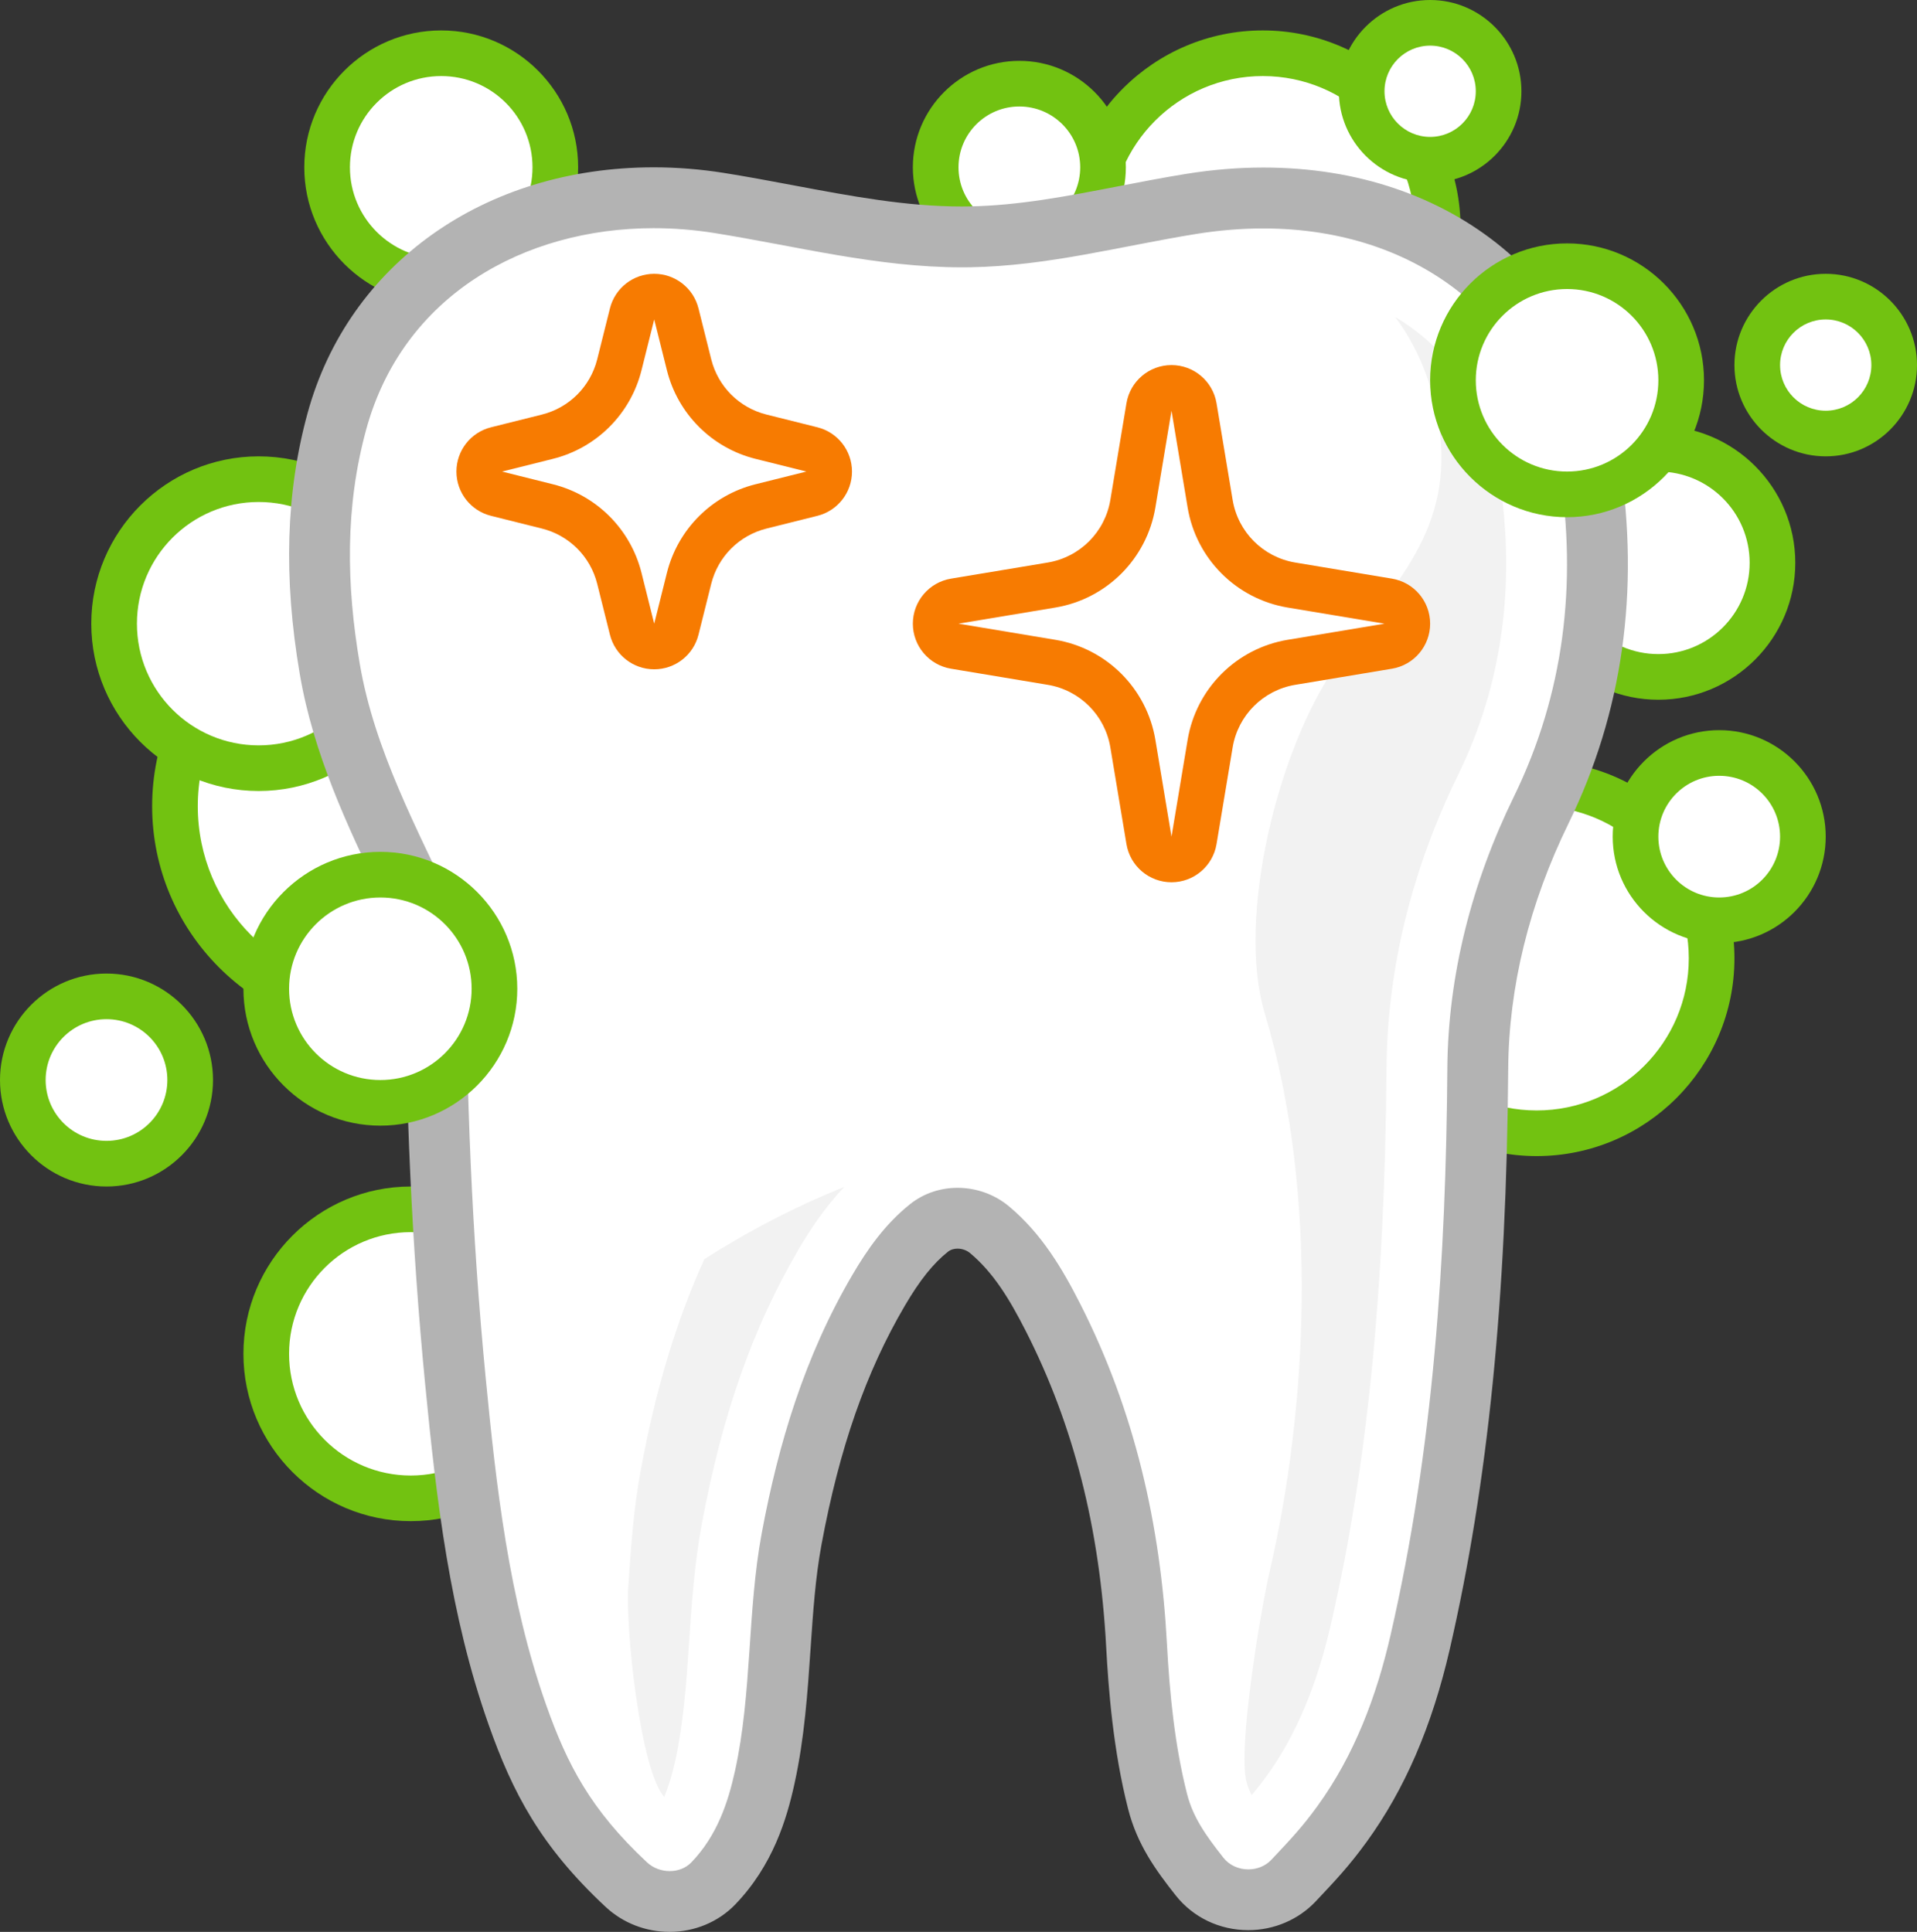 <?xml version="1.0" encoding="iso-8859-1"?>
<!-- Generator: Adobe Illustrator 19.2.0, SVG Export Plug-In . SVG Version: 6.00 Build 0)  -->
<svg version="1.1" xmlns="http://www.w3.org/2000/svg" xmlns:xlink="http://www.w3.org/1999/xlink" x="0px" y="0px"
	 viewBox="0 0 63 63.5" style="enable-background:new 0 0 63 63.5;" xml:space="preserve">
<rect x="0" y="0" width="63" height="63.5" fill="#333333" stroke="none"/>
<g id="_x39_">
	<g>
		<g>
			<circle style="fill:#FFFFFF;" cx="41.5" cy="7.5" r="5.75"/>
			<path style="fill:#72C211;" d="M41.5,2.5c2.761,0,5,2.239,5,5s-2.239,5-5,5s-5-2.239-5-5S38.739,2.5,41.5,2.5 M41.5,1
				C37.916,1,35,3.916,35,7.5s2.916,6.5,6.5,6.5S48,11.084,48,7.5S45.084,1,41.5,1L41.5,1z"/>
		</g>
		<g>
			<circle style="fill:#FFFFFF;" cx="13.5" cy="44.5" r="4.75"/>
			<path style="fill:#72C211;" d="M13.5,40.5c2.209,0,4,1.791,4,4s-1.791,4-4,4s-4-1.791-4-4S11.291,40.5,13.5,40.5 M13.5,39
				C10.467,39,8,41.467,8,44.5s2.467,5.5,5.5,5.5s5.5-2.467,5.5-5.5S16.533,39,13.5,39L13.5,39z"/>
		</g>
		<g>
			<circle style="fill:#FFFFFF;" cx="12.5" cy="26.5" r="6.75"/>
			<path style="fill:#72C211;" d="M12.5,20.5c3.314,0,6,2.686,6,6s-2.686,6-6,6s-6-2.686-6-6S9.186,20.5,12.5,20.5 M12.5,19
				C8.365,19,5,22.365,5,26.5S8.365,34,12.5,34s7.5-3.365,7.5-7.5S16.635,19,12.5,19L12.5,19z"/>
		</g>
		<g>
			<circle style="fill:#FFFFFF;" cx="14.5" cy="5.5" r="3.75"/>
			<path style="fill:#72C211;" d="M14.5,2.5c1.657,0,3,1.343,3,3s-1.343,3-3,3s-3-1.343-3-3S12.843,2.5,14.5,2.5 M14.5,1
				C12.019,1,10,3.019,10,5.5s2.019,4.5,4.5,4.5S19,7.981,19,5.5S16.981,1,14.5,1L14.5,1z"/>
		</g>
		<g>
			<circle style="fill:#FFFFFF;" cx="33.5" cy="5.5" r="2.75"/>
			<path style="fill:#72C211;" d="M33.5,3.5c1.105,0,2,0.895,2,2s-0.895,2-2,2s-2-0.895-2-2S32.395,3.5,33.5,3.5 M33.5,2
				C31.57,2,30,3.57,30,5.5S31.57,9,33.5,9S37,7.43,37,5.5S35.43,2,33.5,2L33.5,2z"/>
		</g>
		<g>
			<circle style="fill:#FFFFFF;" cx="47" cy="3" r="2.25"/>
			<path style="fill:#72C211;" d="M47,1.5c0.828,0,1.5,0.672,1.5,1.5S47.828,4.5,47,4.5S45.5,3.828,45.5,3S46.172,1.5,47,1.5 M47,0
				c-1.654,0-3,1.346-3,3s1.346,3,3,3s3-1.346,3-3S48.654,0,47,0L47,0z"/>
		</g>
		<g>
			<circle style="fill:#FFFFFF;" cx="60" cy="12" r="2.25"/>
			<path style="fill:#72C211;" d="M60,10.5c0.828,0,1.5,0.672,1.5,1.5s-0.672,1.5-1.5,1.5s-1.5-0.672-1.5-1.5S59.172,10.5,60,10.5
				 M60,9c-1.654,0-3,1.346-3,3s1.346,3,3,3s3-1.346,3-3S61.654,9,60,9L60,9z"/>
		</g>
		<g>
			<circle style="fill:#FFFFFF;" cx="54.5" cy="18.5" r="3.75"/>
			<path style="fill:#72C211;" d="M54.5,15.5c1.657,0,3,1.343,3,3s-1.343,3-3,3s-3-1.343-3-3S52.843,15.5,54.5,15.5 M54.5,14
				c-2.481,0-4.5,2.019-4.5,4.5s2.019,4.5,4.5,4.5s4.5-2.019,4.5-4.5S56.981,14,54.5,14L54.5,14z"/>
		</g>
		<g>
			<circle style="fill:#FFFFFF;" cx="8.5" cy="20.5" r="4.75"/>
			<path style="fill:#72C211;" d="M8.5,16.5c2.209,0,4,1.791,4,4s-1.791,4-4,4s-4-1.791-4-4S6.291,16.5,8.5,16.5 M8.5,15
				C5.467,15,3,17.467,3,20.5S5.467,26,8.5,26s5.5-2.467,5.5-5.5S11.533,15,8.5,15L8.5,15z"/>
		</g>
		<g>
			<circle style="fill:#FFFFFF;" cx="3.5" cy="35.5" r="2.75"/>
			<path style="fill:#72C211;" d="M3.5,33.5c1.105,0,2,0.895,2,2s-0.895,2-2,2s-2-0.895-2-2S2.395,33.5,3.5,33.5 M3.5,32
				C1.57,32,0,33.57,0,35.5S1.57,39,3.5,39S7,37.43,7,35.5S5.43,32,3.5,32L3.5,32z"/>
		</g>
		<g>
			<circle style="fill:#FFFFFF;" cx="50.5" cy="31.5" r="5.75"/>
			<path style="fill:#72C211;" d="M50.5,26.5c2.761,0,5,2.239,5,5s-2.239,5-5,5s-5-2.239-5-5S47.739,26.5,50.5,26.5 M50.5,25
				c-3.584,0-6.5,2.916-6.5,6.5s2.916,6.5,6.5,6.5s6.5-2.916,6.5-6.5S54.084,25,50.5,25L50.5,25z"/>
		</g>
		<g>
			<g>
				<path style="fill:#FFFFFF;" d="M22.011,62.5c-0.529,0-1.05-0.202-1.428-0.556c-1.994-1.858-2.847-3.51-3.576-5.572
					c-1.24-3.501-1.674-7.213-2.044-11.024c-0.427-4.405-0.64-9.027-0.65-14.131c0-0.279-0.125-0.568-0.286-0.918
					c-0.207-0.448-0.419-0.894-0.632-1.34c-1.046-2.195-2.128-4.464-2.556-6.97c-0.516-3.021-0.439-5.684,0.233-8.142
					C12.294,9.384,16.382,6.5,21.486,6.5c0.71,0,1.431,0.058,2.141,0.171c0.761,0.121,1.517,0.263,2.272,0.405
					c1.946,0.366,3.784,0.712,5.711,0.712l0.259-0.002c1.715-0.028,3.349-0.345,5.08-0.68c0.73-0.142,1.461-0.283,2.197-0.402
					c0.801-0.129,1.599-0.195,2.372-0.195c5.693,0,9.905,3.463,10.73,8.823c0.624,4.05,0.087,7.849-1.596,11.292
					c-1.363,2.791-2.065,5.654-2.086,8.511c-0.055,7.493-0.658,13.485-1.896,18.856c-0.553,2.396-1.393,4.348-2.566,5.966
					c-0.534,0.735-0.933,1.158-1.593,1.858c-0.377,0.4-0.918,0.63-1.483,0.63c-0.637,0-1.222-0.278-1.604-0.764
					c-0.583-0.737-1.127-1.481-1.378-2.464c-0.36-1.409-0.58-3.041-0.692-5.136c-0.217-4.047-1.114-7.571-2.744-10.774
					c-0.521-1.026-1.134-2.086-2.082-2.882c-0.293-0.247-0.668-0.383-1.055-0.383c-0.353,0-0.678,0.111-0.94,0.32
					c-0.754,0.603-1.278,1.407-1.651,2.041c-1.344,2.29-2.254,4.892-2.865,8.188c-0.211,1.141-0.29,2.304-0.374,3.535
					c-0.095,1.407-0.194,2.861-0.507,4.288c-0.229,1.045-0.628,2.386-1.691,3.491C23.076,62.288,22.567,62.5,22.011,62.5z"/>
				<path style="fill:#B3B3B3;" d="M21.486,7.5c0.658,0,1.321,0.053,1.983,0.158c2.705,0.431,5.343,1.129,8.141,1.129
					c0.092,0,0.183-0.001,0.275-0.002c2.555-0.042,4.954-0.696,7.419-1.094c0.759-0.123,1.498-0.182,2.212-0.182
					c5.122,0,8.986,3.065,9.742,7.975c0.569,3.695,0.151,7.31-1.505,10.7c-1.378,2.821-2.166,5.855-2.188,8.944
					c-0.045,6.239-0.454,12.498-1.871,18.639c-0.453,1.965-1.172,3.909-2.401,5.603c-0.487,0.671-0.843,1.051-1.511,1.76
					c-0.2,0.212-0.479,0.316-0.757,0.316c-0.31,0-0.619-0.129-0.819-0.383c-0.579-0.734-0.999-1.329-1.194-2.093
					c-0.406-1.59-0.575-3.315-0.662-4.941c-0.208-3.873-1.047-7.628-2.851-11.174c-0.595-1.171-1.269-2.304-2.33-3.195
					c-0.484-0.407-1.093-0.617-1.699-0.617c-0.556,0-1.109,0.176-1.564,0.539c-0.81,0.647-1.39,1.466-1.889,2.317
					c-1.566,2.666-2.438,5.553-2.986,8.512c-0.473,2.555-0.315,5.243-0.874,7.79c-0.232,1.057-0.592,2.135-1.435,3.013
					c-0.186,0.194-0.447,0.288-0.712,0.288c-0.27,0-0.543-0.098-0.745-0.286c-1.858-1.733-2.624-3.221-3.316-5.175
					c-1.226-3.466-1.642-7.186-1.991-10.789c-0.452-4.666-0.636-9.352-0.646-14.036c-0.001-0.486-0.179-0.905-0.378-1.336
					c-1.216-2.629-2.622-5.198-3.11-8.058c-0.441-2.585-0.489-5.149,0.212-7.709C13.241,9.714,17.223,7.5,21.486,7.5 M21.486,5.5
					c-5.568,0-10.034,3.173-11.379,8.083c-0.712,2.601-0.796,5.406-0.255,8.574c0.451,2.643,1.564,4.977,2.639,7.233
					c0.211,0.442,0.421,0.884,0.627,1.328c0.128,0.276,0.193,0.445,0.194,0.501c0.011,5.133,0.225,9.786,0.655,14.225
					c0.375,3.874,0.818,7.651,2.097,11.263c0.78,2.204,1.694,3.972,3.837,5.97c0.569,0.531,1.318,0.823,2.109,0.823
					c0.818,0,1.603-0.329,2.154-0.902c1.235-1.286,1.689-2.797,1.946-3.97c0.329-1.499,0.43-2.991,0.528-4.433
					c0.082-1.202,0.158-2.338,0.359-3.422c0.589-3.179,1.461-5.678,2.744-7.863c0.489-0.832,0.924-1.377,1.412-1.766
					c0.106-0.084,0.23-0.102,0.316-0.102c0.15,0,0.301,0.054,0.413,0.148c0.764,0.642,1.285,1.492,1.834,2.57
					c1.565,3.076,2.427,6.47,2.637,10.374c0.073,1.361,0.227,3.395,0.722,5.329c0.299,1.171,0.909,2.01,1.561,2.836
					c0.574,0.727,1.445,1.144,2.39,1.144c0.84,0,1.646-0.344,2.212-0.944c0.663-0.703,1.101-1.168,1.674-1.957
					c1.254-1.728,2.148-3.798,2.731-6.328c1.256-5.445,1.867-11.506,1.922-19.074c0.02-2.706,0.688-5.425,1.985-8.08
					c1.773-3.629,2.34-7.627,1.685-11.883c-0.905-5.875-5.504-9.67-11.719-9.67c-0.827,0-1.678,0.07-2.532,0.208
					c-0.756,0.122-1.504,0.267-2.227,0.407c-1.686,0.326-3.279,0.635-4.906,0.662L31.61,6.787c-1.833,0-3.627-0.337-5.526-0.694
					c-0.765-0.144-1.53-0.287-2.3-0.41C23.022,5.562,22.249,5.5,21.486,5.5L21.486,5.5z"/>
			</g>
			<g>
				<g>
					<path style="fill:#F2F2F2;" d="M49.279,15.73c-0.368-2.386-1.597-4.222-3.426-5.309c0.721,0.968,1.216,2.147,1.426,3.509
						c0.54,3.51-1.446,5.208-3.355,7.929C42,24.6,40.622,30.174,41.566,33.316c1.809,6.022,1.366,13.106,0.171,18.284
						c-0.322,1.395-1.06,5.85-0.774,6.965c0.038,0.149,0.094,0.292,0.171,0.441c0.165-0.194,0.314-0.385,0.486-0.622
						c0.954-1.314,1.646-2.945,2.117-4.984c1.194-5.179,1.775-10.989,1.829-18.284c0.024-3.255,0.817-6.504,2.358-9.657
						C49.363,22.513,49.819,19.24,49.279,15.73z"/>
				</g>
				<g>
					<path style="fill:#F2F2F2;" d="M23.148,41.387c-0.921,2.027-1.599,4.279-2.089,6.927c-0.239,1.289-0.327,2.584-0.412,3.836
						c-0.093,1.371,0.39,6.012,1.182,6.917c0.142-0.336,0.261-0.733,0.367-1.215c0.271-1.235,0.359-2.53,0.452-3.901
						c0.085-1.252,0.173-2.547,0.412-3.836c0.668-3.61,1.682-6.488,3.19-9.058c0.358-0.609,0.836-1.343,1.494-2.042
						C26.172,39.645,24.641,40.435,23.148,41.387z"/>
				</g>
			</g>
		</g>
		<g>
			<path style="fill:#FFFFFF;" d="M21.5,21.25c-0.344,0-0.644-0.234-0.728-0.568l-0.418-1.672c-0.292-1.167-1.198-2.073-2.365-2.365
				l-1.672-0.418c-0.333-0.083-0.568-0.383-0.568-0.728s0.234-0.644,0.568-0.728l1.672-0.418c1.167-0.292,2.073-1.198,2.365-2.365
				l0.418-1.672C20.856,9.984,21.156,9.75,21.5,9.75s0.644,0.234,0.728,0.568l0.418,1.672c0.292,1.167,1.198,2.073,2.365,2.365
				l1.672,0.418c0.333,0.083,0.568,0.383,0.568,0.728s-0.234,0.644-0.568,0.728l-1.672,0.418c-1.167,0.292-2.073,1.198-2.365,2.365
				l-0.418,1.672C22.144,21.016,21.844,21.25,21.5,21.25z"/>
			<path style="fill:#F77B01;" d="M21.5,10.5l0.418,1.672c0.358,1.433,1.477,2.552,2.91,2.91L26.5,15.5l-1.672,0.418
				c-1.433,0.358-2.552,1.477-2.91,2.91L21.5,20.5l-0.418-1.672c-0.358-1.433-1.477-2.552-2.91-2.91L16.5,15.5l1.672-0.418
				c1.433-0.358,2.552-1.477,2.91-2.91L21.5,10.5 M21.5,9c-0.688,0-1.288,0.468-1.455,1.136l-0.418,1.672
				c-0.224,0.898-0.921,1.595-1.819,1.819l-1.672,0.418C15.468,14.212,15,14.812,15,15.5s0.468,1.288,1.136,1.455l1.672,0.418
				c0.898,0.224,1.595,0.921,1.819,1.819l0.418,1.672C20.212,21.532,20.812,22,21.5,22s1.288-0.468,1.455-1.136l0.418-1.672
				c0.224-0.898,0.921-1.595,1.819-1.819l1.672-0.418C27.532,16.788,28,16.188,28,15.5s-0.468-1.288-1.136-1.455l-1.672-0.418
				c-0.898-0.224-1.595-0.921-1.819-1.819l-0.418-1.672C22.788,9.468,22.188,9,21.5,9L21.5,9z"/>
		</g>
		<g>
			<path style="fill:#FFFFFF;" d="M38.5,28.25c-0.366,0-0.68-0.265-0.74-0.626l-0.53-3.182c-0.229-1.37-1.302-2.444-2.671-2.672
				l-3.182-0.53c-0.361-0.06-0.626-0.373-0.626-0.74s0.265-0.68,0.626-0.74l3.182-0.53c1.369-0.228,2.442-1.302,2.671-2.672
				l0.53-3.182c0.061-0.361,0.374-0.626,0.74-0.626s0.68,0.265,0.74,0.626l0.53,3.182c0.229,1.37,1.302,2.444,2.671,2.672
				l3.182,0.53c0.362,0.06,0.627,0.373,0.627,0.74s-0.265,0.68-0.627,0.74l-3.182,0.53c-1.369,0.228-2.442,1.302-2.671,2.672
				l-0.53,3.182C39.18,27.985,38.866,28.25,38.5,28.25z"/>
			<path style="fill:#F77B01;" d="M38.5,13.5l0.53,3.182c0.281,1.686,1.602,3.007,3.288,3.288L45.5,20.5l-3.182,0.53
				c-1.686,0.281-3.007,1.602-3.288,3.288L38.5,27.5l-0.53-3.182c-0.281-1.686-1.602-3.007-3.288-3.288L31.5,20.5l3.182-0.53
				c1.686-0.281,3.007-1.602,3.288-3.288L38.5,13.5 M38.5,12c-0.733,0-1.359,0.53-1.48,1.253l-0.53,3.182
				c-0.176,1.054-1.001,1.879-2.055,2.055l-3.182,0.53C30.53,19.141,30,19.767,30,20.5s0.53,1.359,1.253,1.48l3.182,0.53
				c1.054,0.176,1.879,1.001,2.055,2.055l0.53,3.182C37.141,28.47,37.767,29,38.5,29s1.359-0.53,1.48-1.253l0.53-3.182
				c0.176-1.054,1.001-1.879,2.055-2.055l3.182-0.53C46.47,21.859,47,21.233,47,20.5s-0.53-1.359-1.253-1.48l-3.182-0.53
				c-1.054-0.176-1.879-1.001-2.055-2.055l-0.53-3.182C39.859,12.53,39.233,12,38.5,12L38.5,12z"/>
		</g>
		<g>
			<circle style="fill:#FFFFFF;" cx="56.5" cy="27.5" r="2.75"/>
			<path style="fill:#72C211;" d="M56.5,25.5c1.105,0,2,0.895,2,2s-0.895,2-2,2s-2-0.895-2-2S55.395,25.5,56.5,25.5 M56.5,24
				c-1.93,0-3.5,1.57-3.5,3.5s1.57,3.5,3.5,3.5s3.5-1.57,3.5-3.5S58.43,24,56.5,24L56.5,24z"/>
		</g>
		<g>
			<circle style="fill:#FFFFFF;" cx="12.5" cy="32.5" r="3.75"/>
			<path style="fill:#72C211;" d="M12.5,29.5c1.657,0,3,1.343,3,3s-1.343,3-3,3s-3-1.343-3-3S10.843,29.5,12.5,29.5 M12.5,28
				C10.019,28,8,30.019,8,32.5s2.019,4.5,4.5,4.5s4.5-2.019,4.5-4.5S14.981,28,12.5,28L12.5,28z"/>
		</g>
		<g>
			<circle style="fill:#FFFFFF;" cx="51.5" cy="12.5" r="3.75"/>
			<path style="fill:#72C211;" d="M51.5,9.5c1.657,0,3,1.343,3,3s-1.343,3-3,3s-3-1.343-3-3S49.843,9.5,51.5,9.5 M51.5,8
				c-2.481,0-4.5,2.019-4.5,4.5s2.019,4.5,4.5,4.5s4.5-2.019,4.5-4.5S53.981,8,51.5,8L51.5,8z"/>
		</g>
	</g>
</g>
<g id="Layer_1">
</g>
</svg>
